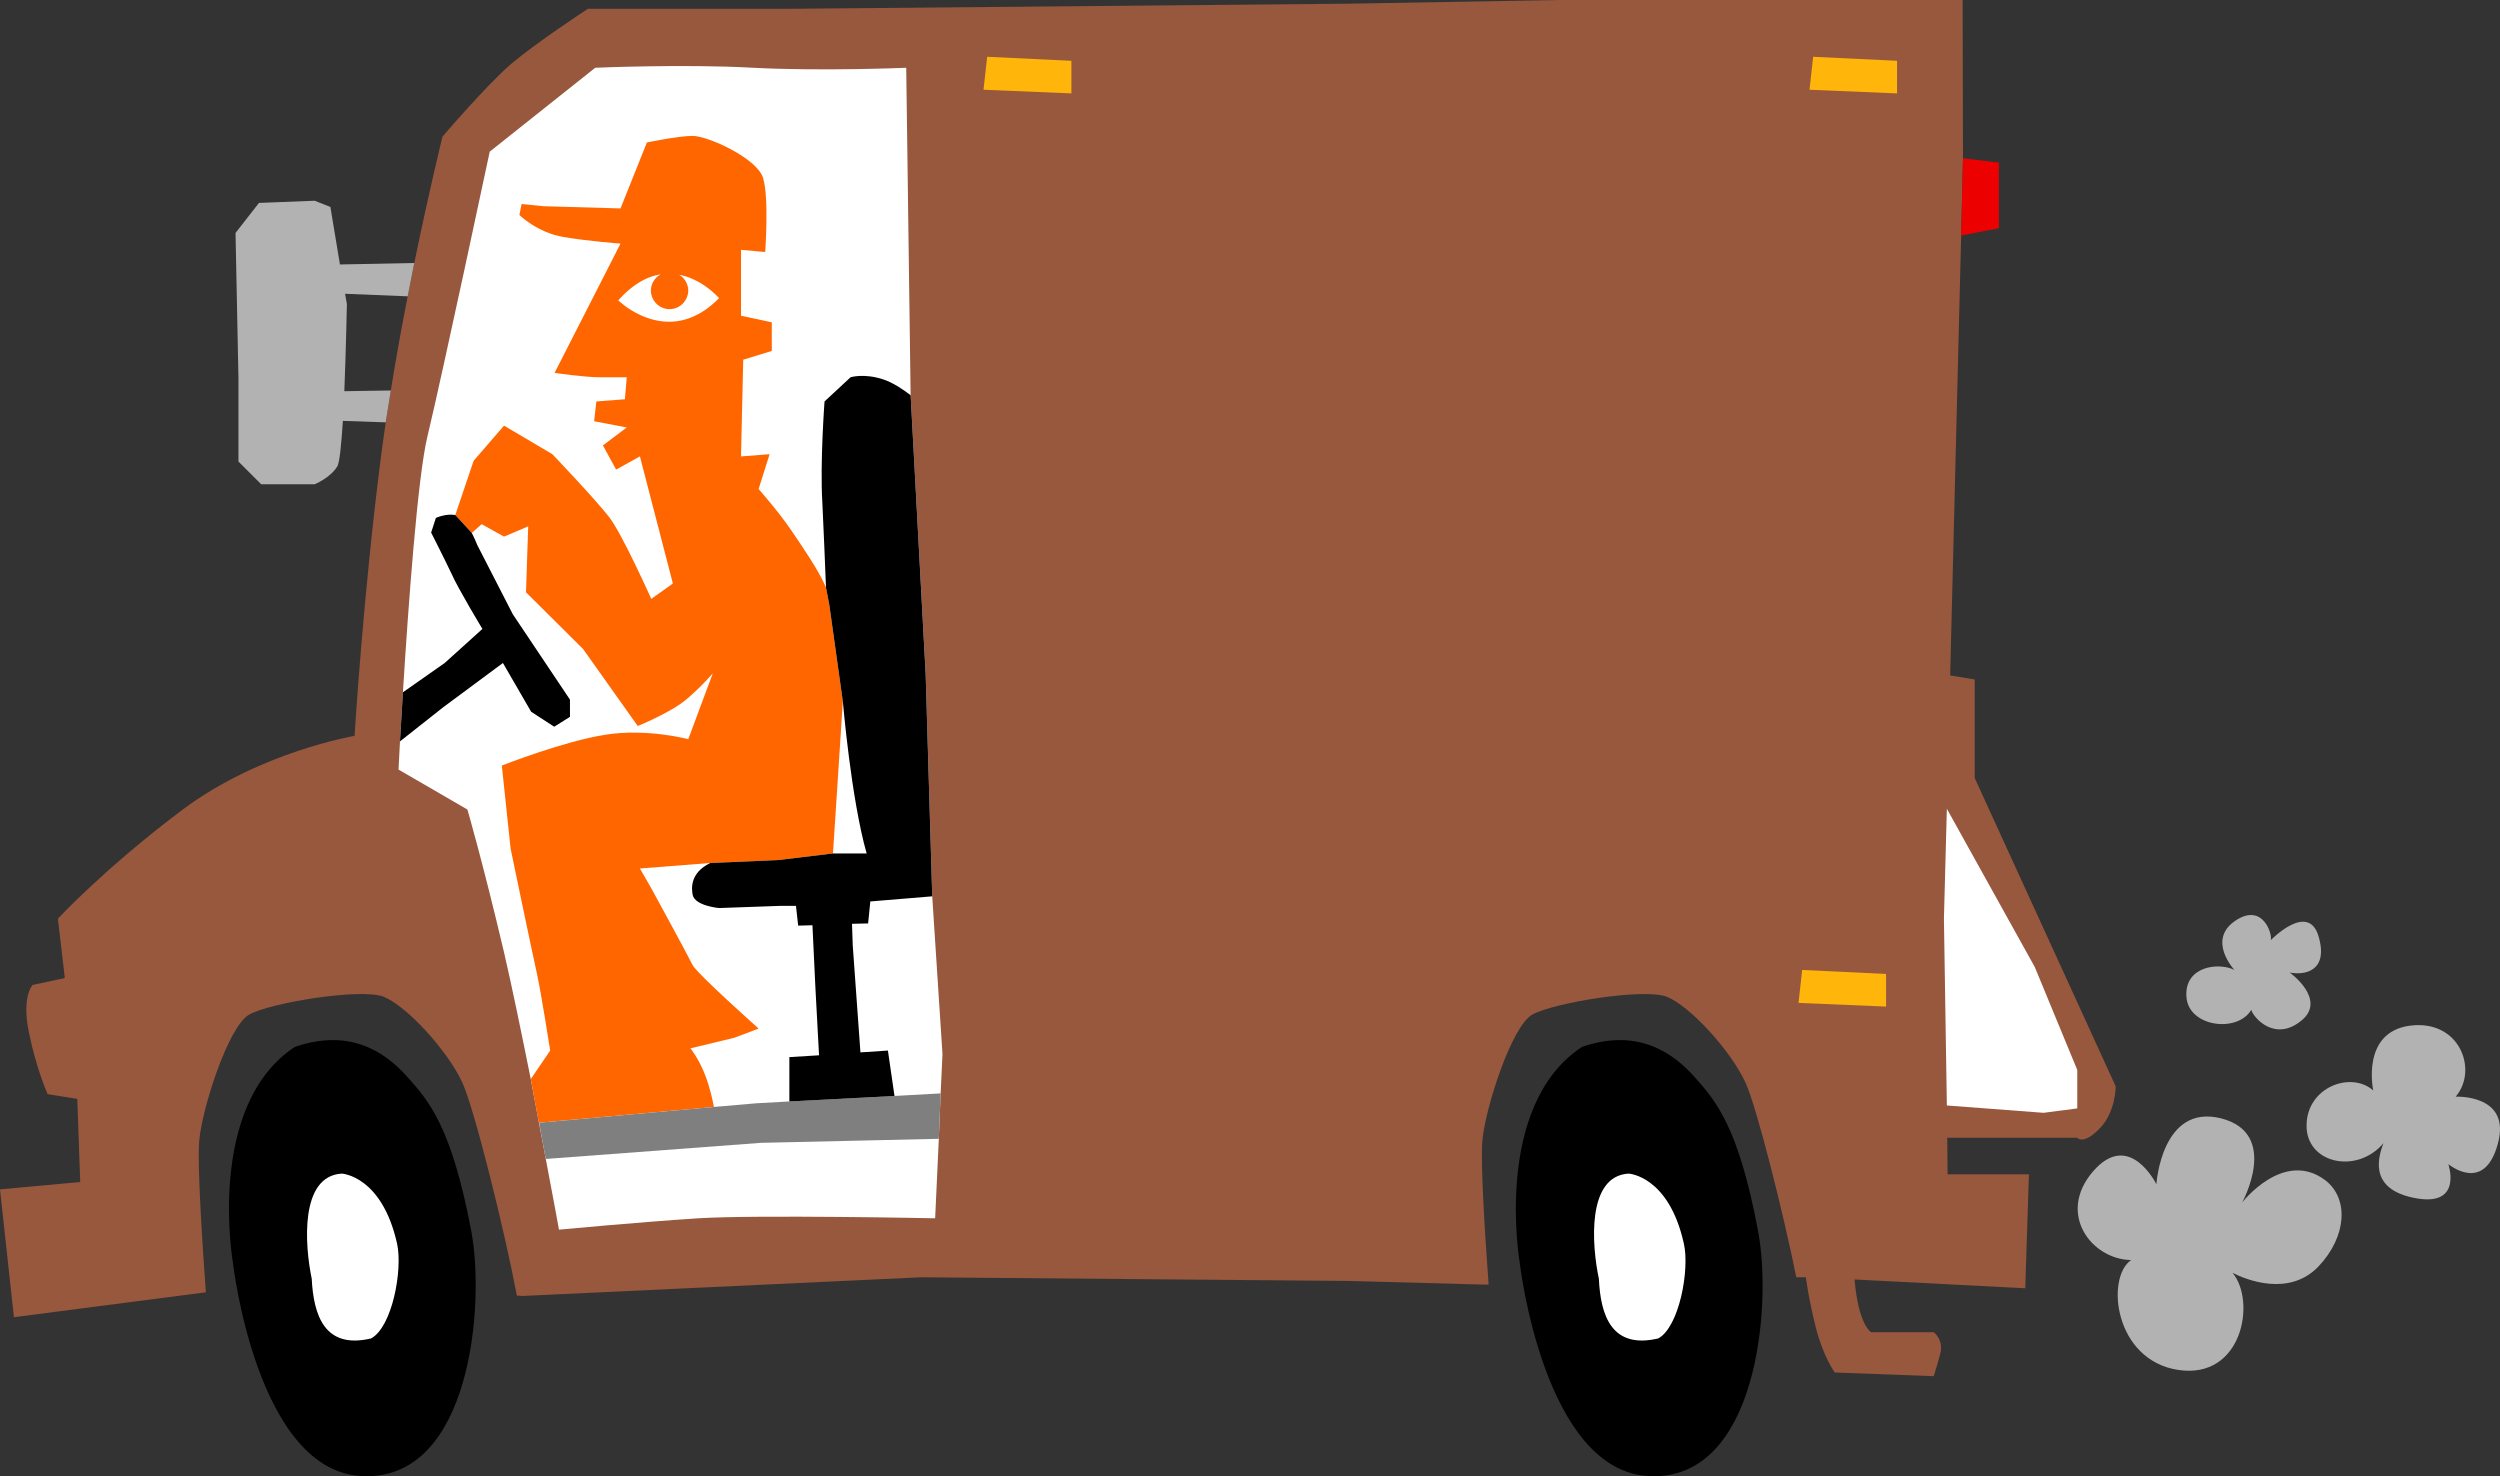 <svg xmlns="http://www.w3.org/2000/svg" width="682.509" height="403.013"><rect width="100%" height="100%" fill="#333333" stroke="none"/><path fill="#98583e" d="m535.402 64.3-3 120.098 6.7 1.102v26.898l38.5 84.2s-.004 7.16-4.5 11.601c-4.489 4.54-6 2.399-6 2.399h-35.5l.097 10h22.203l-1 31.101-46.601-2.398c1.035 12.367 4.5 14.398 4.5 14.398h17.101s2.813 2.031 1.797 5.899c-1.02 3.797-1.797 6.101-1.797 6.101l-27-1s-3.058-4.117-5.101-12c-2.028-7.926-2.801-14-2.801-14h-2.598c-3.648-17.98-10.89-46.797-13.902-53.199-4.031-8.73-15.191-20.914-21.5-23.402-6.27-2.387-31.031 1.675-36.7 4.902-5.706 3.273-12.808 25.598-13.6 34.3-.571 5.954.753 26.688 1.702 39.4h-1.3l-36.903-1-116.699-1-108.8 5.1-1.598-.1c-3.18-17.04-11.606-51.165-14.903-58.2-4.043-8.73-15.207-20.914-21.5-23.402C98.418 269.71 73.656 273.773 68 277c-5.719 3.273-12.82 25.598-13.598 34.3-.617 6.302.899 29.173 1.797 41.5l-52.398 6.798L0 324.699l21.902-2-.8-22.699L13 298.7s-3.078-6.852-5.098-16.802c-2.05-9.93 1-13 1-13L17.7 267l-1.898-16.2s12.984-13.98 34.101-29.8c21.157-15.793 46.899-20.102 46.899-20.102s2.336-38.742 7.398-77.699c.367-2.61.73-5.23 1.102-7.898l1.398-8.703c1.395-8.762 2.992-17.496 4.602-25.7l1.8-9.097c4.067-19.793 7.7-34.5 7.7-34.5s11.926-13.992 18.8-19.903c6.895-5.828 20.899-15 20.899-15h56.102L368.8 1l56.8-1h110.2l.101 43.2-.5 21.1"/><path fill="#ed0000" d="m535.902 43.2 9.797 1.198v17.903l-10.297 2 .5-21.102"/><path fill="#fff" d="m531.5 220.8-.8 30 .8 51 26.402 2 9.2-1.202v-10.5L555.5 264l-24-43.2m-274.7 77.7-.5 12.398-1 21.7s-48.687-.996-64.698 0c-16.082 1.039-38 3.101-38 3.101s-1.45-8.07-3.602-19.3l-4.098-21.801c-2.5-12.438-5.14-25.309-7.3-34.598-5.891-24.977-10-39-10-39L108.8 210.098s.125-2.926.398-7.7L110 189c1.445-23.234 4.012-58.867 6.7-69.902 4.054-16.813 17-77.7 17-77.7L162.5 18.5s24.234-1.059 43.102 0c18.851.977 41.8 0 41.8 0l1.2 89.398 4.097 76L254.5 244.7l2.8 43.102-.5 10.699"/><path d="M99.3 403c-29.167-.73-35.698-58.2-35.698-58.2s-7.504-42.91 16.898-59c6.723-2.245 19.117-4.91 30.7 8.2 5.905 6.559 12.109 13.633 17.5 42.3 3.714 20.153-.247 67.606-29.4 66.7m351.4 0c-29.223-.73-35.798-58.2-35.798-58.2s-7.457-42.91 17-59c6.668-2.245 19.059-4.91 30.7 8.2 5.851 6.559 12.054 13.633 17.398 42.3 3.762 20.153-.203 67.606-29.3 66.7"/><path fill="#f60" d="m124.3 140.598 5-14.797 8.302-9.602L150.8 124s11.972 12.547 15.601 17.3c3.598 4.74 11.399 22.2 11.399 22.2l5.898-4.2-9-34.702-6.5 3.601-3.597-6.601 6.5-4.899-8.903-1.699.602-5.402 7.8-.598.5-6H164c-4.238.031-12.598-1.2-12.598-1.2l18-35.3s-8.437-.602-15.601-1.8c-7.145-1.212-12-6-12-6l.601-3 6 .6 21 .598 7.2-18s8.312-1.765 12.5-1.8c4.25.035 17.43 6.058 19.199 11.402 1.695 5.352.601 20.3.601 20.3l-6.601-.6v18l8.398 1.8v7.8l-7.797 2.4-.601 26.398 7.8-.598-3 9.5s5.38 6.059 9 11.398c2.5 3.72 7.391 10.688 9.399 15.5l.902 4.7 3.7 26.402-2.7 41.5-15 1.8-18.5.798-19.203 1.5 3.102 5.402s10.129 18.543 11.3 21c1.235 2.36 18 17.3 18 17.3l-6.601 2.5-12 2.9s2.441 3.007 4.2 7.8c.847 2.164 1.827 6.062 2.202 8.2l-47.8 4.3-2.2-11.902 5.297-7.797s-2.414-15.52-3.597-20.903c-1.227-5.46-7.2-34.199-7.2-34.199L137 209s16.809-6.629 28.2-8.402c11.355-1.84 22.702 1.203 22.702 1.203l6.7-18s-3.059 3.656-7.301 7.199c-4.192 3.54-13.2 7.2-13.2 7.2l-14.902-21-15.597-15.5.597-18-6.597 2.8-6.102-3.402-2.7 2.402-4.5-4.902"/><path fill="#fff" d="M168.8 82c4.04-4.535 7.993-6.563 11.602-7.102a5.044 5.044 0 0 0-2.703 4.403c.031 2.82 2.297 5.086 5.102 5.097 2.789-.011 5.054-2.277 5.101-5.097-.047-1.832-1.047-3.457-2.5-4.301 6.465 1.21 10.899 6.398 10.899 6.398-13.848 14.114-27.5.602-27.5.602"/><path fill="#b2b2b2" d="M625.102 265.5s10.347 7.422 3.097 13.2c-7.18 5.8-12.976-.837-13.597-3-3.829 6.413-17.22 4.636-17.7-3.602-.578-8.328 8.801-9.47 13.098-7.297 0 0-7.555-8.121.2-13.403 7.671-5.242 10.335 4.012 9.702 5.301 0 0 10.293-10.695 13.098-1 2.79 9.692-4.156 10.567-7.898 9.801m-13 62.8s11.312-14.648 22.699-6.1c6.406 4.898 6.027 15.265-1.899 23.6-7.953 8.247-19.566 3.645-23.402 1.7 6.484 7.77 2.684 29.125-14.8 26.5-17.52-2.625-19.891-25.191-12.9-30-10.91-.203-20.3-12.715-10.398-24.2 9.934-11.495 17.297 3.5 17.297 3.5s1.39-22.019 17.602-18c16.27 4.09 5.8 23 5.8 23m56.301-10.5s3.938 11.391-8.402 9.4c-12.328-2.024-11.426-9.712-9.3-15.102-7.348 8.636-21.15 5.5-21-4.899.081-10.422 12.112-14.87 18.202-9.5 0 0-3.457-15.965 10.098-17.699 13.563-1.703 18.617 12.18 12.402 19.398 0 0 15.301-.753 11.5 12.903-3.715 13.742-13.5 5.5-13.5 5.5M111.3 80.898 94.2 80.2l.5 2.8s-.235 12.223-.7 23.8l12.7-.202-1.4 8.703-11.698-.403c-.399 6.301-.887 11.348-1.5 12.403-1.938 3.195-6.2 4.898-6.2 4.898H71.301L65.1 126v-22.7l-.8-39.702 6.398-8.2 15.203-.597L90.2 56.5l2.602 15.7 20.3-.4-1.8 9.098"/><path fill="#7f7f7f" d="m244.2 299.2 12.6-.7-.5 12.398L207.7 312l-58.7 4.398s-1.855-9.851-1.8-9.898l47.702-4.3 11.598-1 9-.5 28.7-1.5"/><path d="M215.5 300.7v-12.102l8.102-.5-1-18.598-.801-16.902-3.899.101-.601-5.398h-4.2l-16.8.597s-6.567-.566-7.2-3.597c-.335-1.82-.734-5.973 4.801-8.703l18.5-.797 15-1.801h9.2c-4.243-14.875-6.5-41.5-6.5-41.5l-3.7-26.402-.902-4.7c-.242-5.98-.645-16.07-1-23.3-.648-10.72.602-27.5.602-27.5l7.097-6.598s3.63-1.176 9 .598c2.617.89 5.305 2.675 7.403 4.3l4.097 76L254.5 244.7l-16.898 1.399-.602 6-4.398.101.199 5.899 2.101 29.203 7.5-.5 1.797 12.398-28.699 1.5m-86.7-155.2c.915 1.777 1.5 3.3 1.5 3.3l9.7 18.9 15.602 23.3v4.7l-4.301 2.698-6.301-4.097L137.3 181l-16.198 12-11.903 9.398L110 189l11.402-8 10.297-9.3s-6.594-10.915-8.398-15c-1.895-4.016-5.602-11.302-5.602-11.302l1.301-4s2.664-1.25 5.3-.8l4.5 4.902"/><path fill="#fff" d="M452.7 365.398c-12.727 3-15.743-6.28-16.2-16.3-1.957-9.149-3.367-28.024 8.102-28.7 0 0 10.972.52 15.097 19.102 1.637 7.16-1.285 22.836-7 25.898m-351.399 0c-12.671 3-15.687-6.28-16.198-16.3-1.907-9.149-3.317-28.024 8.199-28.7 0 0 10.93.52 15.101 19.102 1.59 7.16-1.332 22.836-7.101 25.898"/><path fill="#ffb50a" d="m492 264.8-1 9 23.902 1v-8.902L492 264.801M495 15.5l-1 9 23.902 1v-8.902L495 15.5m-225.5 0-1 9 24 1v-8.902l-23-1.098"/></svg>
